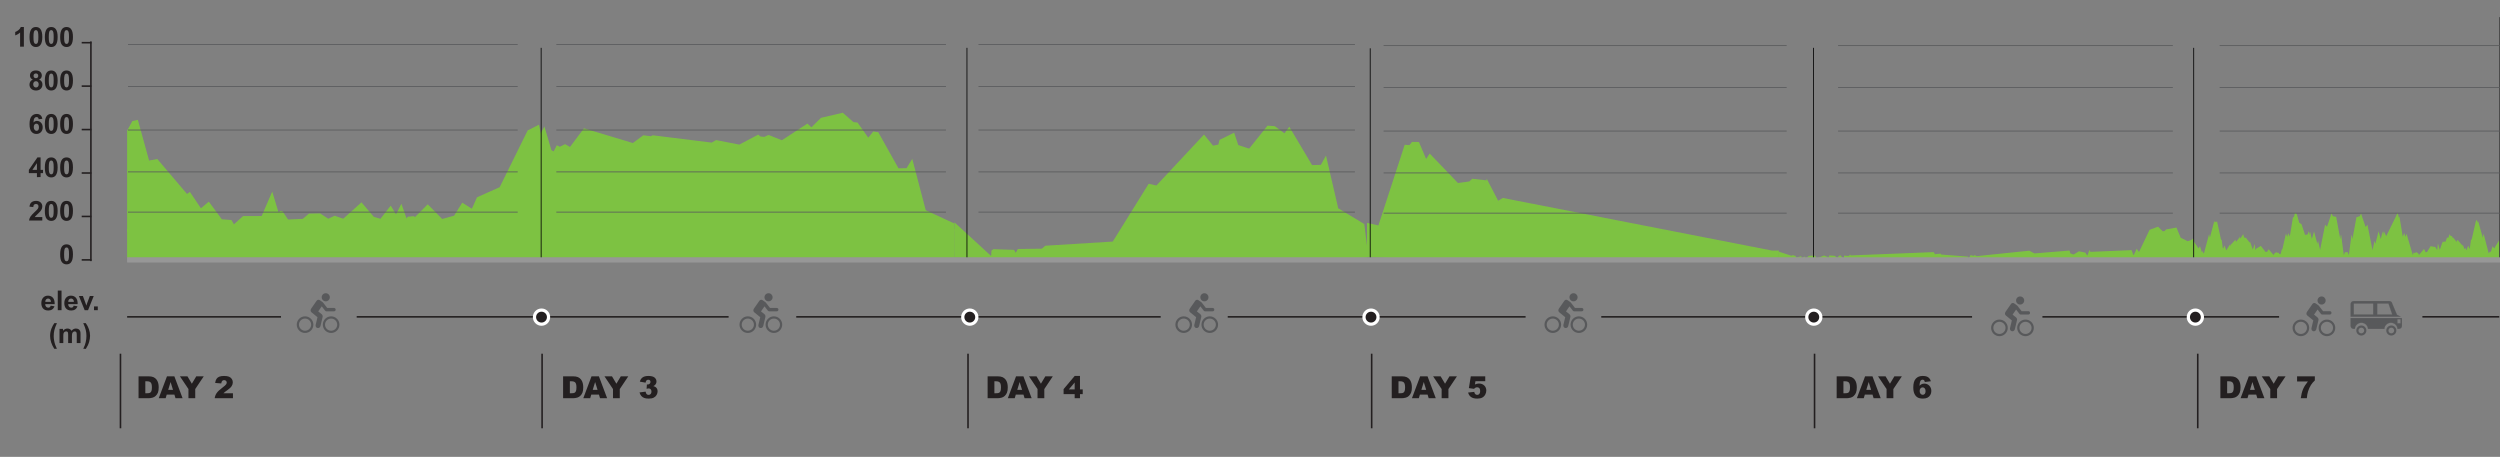 <?xml version="1.0" encoding="utf-8"?>
<!-- Generator: Adobe Illustrator 16.0.0, SVG Export Plug-In . SVG Version: 6.00 Build 0)  -->
<!DOCTYPE svg PUBLIC "-//W3C//DTD SVG 1.1//EN" "http://www.w3.org/Graphics/SVG/1.1/DTD/svg11.dtd">
<svg version="1.1" id="Layer_1" xmlns="http://www.w3.org/2000/svg" xmlns:xlink="http://www.w3.org/1999/xlink" x="0px" y="0px"
	 width="1552.734px" height="283.751px" viewBox="392.668 50.718 1552.734 283.751"
	 enable-background="new 392.668 50.718 1552.734 283.751" xml:space="preserve">
<rect x="392.668" y="50.718" width="1552.734" height="283.751" fill="#808080" stroke="none"/>
<path fill="#7DC242" d="M809.503,208.348"/>
<path fill="#7DC242" d="M809.769,208.348"/>
<path fill="#7DC242" d="M1046.667,208.348"/>
<rect x="471.625" y="192.98" fill="#7DC242" width="514.012" height="17.92"/>
<polyline fill="#7DC242" points="1943.565,202.096 1941.783,205.025 1940.833,203.621 1939.62,207.529 1939.271,206.688 
	1938.402,208.154 1935.218,195.855 1934.698,198.32 1931.842,188.131 1931.598,189.092 1931.271,187.84 1930.574,187.453 
	1927.71,199.893 1927.549,199.865 1927.447,199.055 1926.644,205.002 1926.398,205.129 1925.656,203.25 1924.521,206.281 
	1923.851,204.469 1923.444,205.617 1922.316,202.783 1922.1,203.523 1921.783,202.438 1921.693,202.791 1919.223,199.932 
	1918.705,199.908 1918.508,200.979 1916.1,198.037 1916.059,197.287 1915.8,198.773 1915.57,197.514 1914.447,196.979 
	1913.994,196.113 1913.453,198.223 1912.447,198.395 1911.582,200.822 1910.345,200.746 1909.973,201.383 1909.796,200.693 
	1907.996,205.951 1906.949,202.215 1906.791,202.248 1906.416,206.137 1905.217,204.129 1902.284,203.633 1900.111,207.186 
	1899.257,207.496 1898.203,205.314 1895.05,209.135 1894.777,208.313 1893.559,207.336 1892.117,207.92 1891.882,207.301 
	1891.249,209.158 1887.363,195.902 1886.646,197.887 1885.936,195.416 1885.01,197.715 1882.937,185.208 1882.63,186.106 
	1881.855,182.904 1874.756,197.381 1873.177,194.268 1872.846,196.828 1872.61,194.938 1872.417,194.867 1871.344,199.199 
	1869.986,194.402 1867.99,202.188 1867.502,200.258 1866.207,206.072 1863.081,190.34 1861.904,191.664 1859.081,183.339 
	1858.349,184.981 1856.24,185.654 1853.769,199.084 1853.65,199 1853.417,196.82 1853.146,196.768 1851.521,209.213 
	1850.805,207.352 1849.1,207.373 1848.384,209.193 1846.765,196.754 1846.492,196.805 1846.217,199.332 1843.65,185.425 
	1841.556,184.978 1840.773,183.218 1837.95,191.604 1836.768,190.275 1833.669,205.928 1832.403,200.283 1831.931,202.115 
	1829.904,194.479 1828.547,199.16 1827.483,194.848 1827.289,194.941 1827.066,196.861 1826.711,194.242 1825.89,196.311 
	1824.348,196.633 1822.113,189.953 1820.75,189.117 1819.158,183.663 1818.053,182.902 1817.294,186.041 1816.886,185.164 
	1814.85,197.643 1813.953,195.488 1813.231,197.879 1812.491,195.686 1810.221,205.568 1809.873,205.697 1809.116,208.592 
	1808.157,208.398 1808.009,207.373 1807.773,207.936 1806.4,207.34 1805.117,208.359 1804.822,209.168 1801.684,205.5 
	1800.85,207.01 1799.826,207.252 1796.867,203.436 1793.872,205.273 1793.488,206.16 1793.113,202.248 1791.846,205.738 
	1790.104,200.689 1789.927,201.402 1787.611,198.418 1786.456,198.213 1785.896,196.117 1784.137,198.91 1783.86,197.51 
	1783.805,197.988 1781.396,200.977 1781.122,199.563 1778.158,202.768 1778.094,202.49 1777.805,203.611 1777.588,202.623 
	1775.416,206.225 1774.284,203.217 1773.496,205.123 1773.262,204.977 1772.461,199.059 1772.355,199.865 1772.189,199.885 
	1769.696,188.326 1768.451,188.605 1768.212,188.973 1768.014,187.725 1765.217,198.346 1764.718,196.148 1761.51,208.209 
	1760.963,207.594 1760.755,206.441 1760.279,207.496 1759.063,203.604 1758.144,205.018 1754.908,200.223 1754.939,210.572 
	1754.872,210.59 1754.872,210.986 1765.746,211.736 1766.215,211.262 1775.785,211.262 1776.343,211.748 1776.985,211.258 
	1797.112,211.258 1797.683,211.771 1798.208,211.262 1807.85,211.262 1808.326,211.771 1808.945,211.258 1818.519,211.262 
	1819.021,211.777 1819.656,211.258 1829.158,211.258 1829.768,211.768 1830.293,211.258 1839.869,211.258 1840.424,211.756 
	1841.037,211.258 1851.131,211.74 1851.634,211.258 1861.207,211.258 1861.788,211.711 1862.326,211.258 1871.896,211.262 
	1872.407,211.768 1873.021,211.258 1882.529,211.258 1883.141,211.768 1883.674,211.262 1893.25,211.262 1893.81,211.752 
	1894.381,211.258 1903.955,211.262 1904.488,211.768 1905.099,211.258 1914.606,211.262 1915.148,211.711 1925.236,211.258 
	1925.863,211.736 1926.358,211.258 1936.005,211.258 1936.452,211.711 1944.937,211.232 1944.937,199.848 1943.565,202.096 "/>
<polyline fill="#7DC242" points="1753.505,199.845 1751.421,200.552 1747.075,198.358 1744.451,192.046 1738.038,193.205 
	1737.073,194.239 1735.921,194.384 1733.024,191.506 1727.762,193.447 1721.188,207.217 1719.737,205.247 1717.955,209.07 
	1717.639,209.033 1716.583,206.074 1691.068,207.145 1690.388,206 1689.108,209.507 1687.814,207.602 1683.904,206.79 
	1680.526,208.808 1678.582,208.09 1678.021,206.331 1656.211,208.121 1653.073,206.416 1620.287,209.819 1619.273,209.145 
	1618.276,209.673 1616.709,209.147 1615.203,211.225 1615.06,210.086 1598.339,208.816 1598.037,208.264 1594.859,208.495 
	1594.71,208.88 1593.641,207.302 1542.092,209.366 1541.805,208.816 1540.838,209.691 1537.977,209.48 1537.965,210.85 
	1537.614,211.295 1535.55,209.162 1533.937,210.395 1533.858,211.324 1533.673,210.73 1532.205,209.615 1528.825,209.389 
	1528.037,211.063 1527.925,210.07 1527.754,210.295 1525.643,209.401 1520.693,211.301 1520.553,210.308 1519.731,209.499 
	1516.147,209.592 1514.186,211.245 1513.406,209.998 1511.965,211.119 1511.879,210.552 1511.671,211.4 1511.431,209.793 
	1508.453,210.685 1507.792,209.656 1506.018,209.197 1505.377,209.58 1497.789,207.121 1497.507,207.184 1497.489,209.686 
	1497.366,209.699 1497.38,209.993 1497.449,209.998 1497.531,211.517 1750.469,211.537 1751.043,211.872 1754.968,211.408 
	1754.968,198.752 1753.505,199.845 "/>
<polyline fill="#7DC242" points="1493.314,206.363 1326.072,173.676 1323.15,175.387 1316.004,161.64 1315.924,162.751 
	1307.131,161.733 1305.207,163.419 1298.204,164.392 1280.63,146.085 1278.42,149.444 1273.961,138.912 1269.687,138.848 
	1268.026,140.864 1265.125,140.623 1248.788,190.732 1241.724,189.164 1241.666,210.578 1254.586,210.93 1255.524,212.117 
	1256.117,210.941 1268.641,210.941 1269.281,212.186 1270.102,210.934 1282.439,210.938 1283.199,212.209 1283.942,210.941 
	1296.378,210.938 1297.059,212.152 1297.866,210.938 1310.191,210.941 1310.905,212.092 1311.803,210.924 1324.043,210.938 
	1324.837,212.076 1325.657,210.93 1337.892,210.938 1338.737,212.117 1339.414,210.938 1351.84,210.941 1352.565,212.158 
	1353.403,210.934 1365.642,210.938 1366.447,212.133 1367.269,210.934 1379.509,210.938 1380.311,212.111 1381.128,210.93 
	1393.365,210.938 1394.168,212.117 1394.992,210.934 1407.225,210.938 1408.051,212.162 1408.785,210.938 1421.203,210.941 
	1421.839,212.145 1422.61,210.93 1435.038,210.938 1435.714,212.121 1436.506,210.93 1448.936,210.938 1449.664,212.158 
	1450.449,210.938 1462.78,210.941 1463.512,212.162 1464.266,210.93 1476.691,210.93 1477.447,212.041 1478.219,210.93 
	1490.46,210.938 1491.293,212.109 1492.119,210.938 1497.53,210.877 1497.53,206.363 1493.314,206.363 "/>
<polyline fill="#7DC242" points="1241.714,203.547 1240.012,189.867 1223.836,180.102 1216.232,147.326 1213.058,153.119 
	1207.592,153.254 1193.439,129.431 1190.452,133.542 1184.392,129.069 1179.916,128.763 1168.491,143.05 1161.73,140.8 
	1159.199,133.14 1150.129,137.599 1149.361,140.521 1146.083,141.19 1140.474,134.275 1110.9,165.944 1106.121,164.845 
	1083.796,200.748 1041.896,203.336 1039.787,205.176 1024.846,205.367 1023.536,207.76 1022.488,205.904 1009.631,205.473 
	1008.462,206.393 1008.264,209.719 985.705,189.006 985.705,188.807 985.475,188.861 985.431,206.742 985.506,206.787 
	985.59,210.838 999.313,210.912 1000.227,212.363 1001.045,210.9 1014.141,210.918 1014.883,212.496 1015.655,210.918 
	1028.754,210.904 1029.518,212.35 1030.451,210.904 1043.354,210.904 1044.222,212.289 1045.045,210.9 1058.047,210.912 
	1058.907,212.449 1059.623,210.918 1072.72,210.912 1073.539,212.471 1074.154,210.922 1087.442,210.922 1088.112,212.539 
	1088.879,210.912 1102.067,210.922 1102.735,212.516 1103.438,210.918 1116.724,210.918 1117.399,212.496 1118.176,210.918 
	1131.27,210.912 1132.068,212.418 1132.884,210.904 1145.884,210.912 1146.777,212.41 1147.423,210.912 1160.709,210.924 
	1161.326,212.438 1162.166,210.9 1175.264,210.922 1175.967,212.391 1176.793,210.9 1189.887,210.922 1190.592,212.402 
	1191.418,210.9 1204.523,210.918 1205.279,212.531 1206.009,210.922 1219.198,210.904 1219.896,212.285 1220.816,210.904 
	1233.72,210.904 1234.619,212.369 1235.4,210.912 1241.714,210.838 1241.714,203.547 "/>
<polyline fill="#7DC242" points="985.442,189.555 967.658,181.31 959.264,149.4 955.719,155.18 950.7,155.246 938.151,132.814 
	935.023,132.414 931.95,136.232 925.258,126.83 922.727,126.564 916.103,120.726 902.563,123.914 896.645,129.803 894.142,127.478 
	878.294,137.832 870.024,134.539 867.294,135.758 864.943,135.476 863.612,134.336 851.839,140.537 837.423,137.718 
	834.687,139.289 798.108,134.751 796.896,135.334 792.24,134.735 785.719,139.548 755.374,130.412 746.672,142.001 743.648,140.244 
	740.353,141.887 738.504,140.915 736.567,144.739 735.147,144.001 730.817,129.309 728.646,133.189 728.646,131.608 
	728.367,186.246 727.385,186.861 728.514,187.482 728.514,194 743.076,194.051 744.078,195.211 744.726,194.072 758.718,194.068 
	759.398,195.268 760.169,194.061 774.162,194.068 774.885,195.223 775.692,194.051 789.686,194.072 790.383,195.295 
	791.117,194.055 805.208,194.072 805.802,195.268 806.655,194.051 820.56,194.068 821.258,195.24 822.09,194.051 835.998,194.061 
	836.769,195.355 837.469,194.072 851.465,194.061 852.166,195.254 852.947,194.055 866.938,194.068 867.652,195.242 
	868.537,194.051 882.34,194.061 883.218,195.295 883.847,194.068 897.933,194.072 898.61,195.381 899.283,194.068 913.374,194.072 
	914.053,195.385 914.721,194.068 928.81,194.068 929.473,195.313 930.207,194.061 944.297,194.068 944.915,195.268 945.882,194.055 
	959.599,194.055 960.487,195.17 961.201,194.051 975.197,194.068 975.943,195.363 976.676,194.072 985.542,194 985.442,189.555 "/>
<polygon fill="#7DC242" points="729.17,136.64 729.17,194.84 720.894,194.9 720.002,196.11 719.312,194.89 698.096,194.9 
	697.425,196.13 696.45,194.89 675.518,194.9 674.89,196 673.842,194.89 653.003,194.9 652.186,196.09 651.285,194.89 630.352,194.9 
	629.502,196.2 628.791,194.9 607.669,194.9 606.956,196.28 606.202,194.9 585.081,194.89 584.284,196.05 583.467,194.89 
	562.429,194.89 561.623,196.23 560.941,194.9 539.82,194.9 539.045,196.26 538.374,194.91 517.147,194.9 516.509,196.13 
	515.565,194.89 494.633,194.89 493.847,196.01 492.82,194.88 471.625,194.84 471.625,131.89 474.852,125.95 478.267,125.13 
	485.276,150.43 490.358,149.47 508.818,171.18 510.642,169.94 517.462,180.09 522.365,175.95 530.432,186.92 536.404,187.37 
	537.965,190.06 543.634,184.91 555.179,184.89 561.759,169.7 565.604,182.51 567.018,181.62 568.233,182.02 571.565,187.05 
	580.722,186.66 584.525,183.4 591.461,183.25 596.553,186.57 600.492,184.71 605.856,186.56 617.183,176.4 624.841,185.4 
	628.948,186.6 635.349,178.44 638.618,183.89 641.97,177.26 645.187,186.41 645.931,185.31 649.691,184.98 650.425,185.55 
	658.325,177.63 667.304,186.73 674.711,184.68 679.771,176.59 685.743,180.38 688.938,173.26 703.01,166.98 720.411,131.72 
	727.441,128.15 "/>
<line fill="none" stroke="#000000" stroke-width="0.5" x1="728.767" y1="211.859" x2="728.767" y2="80.423"/>
<line fill="none" stroke="#000000" stroke-width="0.5" x1="1519.063" y1="211.859" x2="1519.063" y2="80.423"/>
<line fill="none" stroke="#000000" stroke-width="0.5" x1="993.238" y1="211.859" x2="993.238" y2="80.423"/>
<line fill="none" stroke="#000000" stroke-width="0.5" x1="1755.167" y1="211.859" x2="1755.167" y2="80.423"/>
<line fill="none" stroke="#000000" stroke-width="0.5" x1="1243.693" y1="211.859" x2="1243.693" y2="80.721"/>
<g id="XMLID_14_">
	<g>
		<g>
			<g>
				<path fill="#58595B" d="M1140.723,232.833c1.394,0,2.525,1.129,2.525,2.525c0,1.393-1.132,2.524-2.525,2.524
					c-1.398,0-2.528-1.132-2.528-2.524C1138.194,233.962,1139.324,232.833,1140.723,232.833z"/>
			</g>
			<g>
				<path fill="#58595B" d="M1145.868,241.99c0.548,0,0.995,0.445,0.995,0.997v0.089c0,0.55-0.447,0.999-0.995,0.999h-4.714
					c-0.047,0-0.096-0.005-0.143-0.013c-0.029-0.005-0.051-0.012-0.08-0.013h-0.004c-0.023-0.005-0.049-0.012-0.07-0.021
					c-0.205-0.051-0.399-0.173-0.544-0.358l-2.094-2.683l-2.177,3.132l2.106,1.712c0.061,0.048,0.115,0.104,0.168,0.161l0.01,0.01
					c0.309,0.296,0.489,0.729,0.489,1.189c0,0.139-0.018,0.275-0.047,0.416l-1.32,5.578c-0.213,0.893-1.056,1.457-1.883,1.266
					c-0.706-0.165-1.167-0.822-1.167-1.563c0-0.135,0.012-0.274,0.047-0.412l1.124-4.764l-3.672-2.986
					c-0.647-0.525-0.794-1.434-0.357-2.09c0.039-0.111,0.092-0.217,0.16-0.316l3.359-4.825c0.439-0.633,1.308-0.793,1.943-0.354
					l1.479,1.034c0.049,0.034,0.102,0.076,0.148,0.116c0.136,0.064,0.257,0.165,0.358,0.29l2.654,3.408h4.224V241.99z"/>
			</g>
		</g>
		<g>
			<g>
				<path fill="#58595B" d="M1144.048,257.522c-2.851,0-5.167-2.318-5.167-5.164c0-2.848,2.316-5.164,5.167-5.164
					c2.849,0,5.168,2.315,5.168,5.164C1149.218,255.204,1146.898,257.522,1144.048,257.522z M1144.048,248.58
					c-2.086,0-3.783,1.694-3.783,3.778c0,2.081,1.697,3.776,3.783,3.776c2.085,0,3.781-1.695,3.781-3.776
					C1147.829,250.274,1146.133,248.58,1144.048,248.58z"/>
			</g>
			<g>
				<path fill="#58595B" d="M1127.861,257.522c-2.854,0-5.17-2.318-5.17-5.164c0-2.848,2.316-5.164,5.17-5.164
					c2.847,0,5.165,2.315,5.165,5.164C1133.026,255.204,1130.708,257.522,1127.861,257.522z M1127.861,248.58
					c-2.087,0-3.785,1.694-3.785,3.778c0,2.081,1.698,3.776,3.785,3.776c2.084,0,3.781-1.695,3.781-3.776
					C1131.643,250.274,1129.945,248.58,1127.861,248.58z"/>
			</g>
		</g>
	</g>
</g>
<g id="XMLID_3_">
	<g>
		<g>
			<g>
				<path fill="#58595B" d="M870,232.833c1.394,0,2.527,1.129,2.527,2.525c0,1.393-1.133,2.524-2.527,2.524
					c-1.397,0-2.529-1.132-2.529-2.524C867.472,233.962,868.604,232.833,870,232.833z"/>
			</g>
			<g>
				<path fill="#58595B" d="M875.147,241.99c0.547,0,0.994,0.445,0.994,0.997v0.089c0,0.55-0.447,0.999-0.994,0.999h-4.715
					c-0.048,0-0.095-0.005-0.142-0.013c-0.029-0.005-0.052-0.012-0.082-0.013h-0.003c-0.023-0.005-0.049-0.012-0.069-0.021
					c-0.208-0.051-0.399-0.173-0.544-0.358l-2.095-2.683l-2.176,3.132l2.104,1.712c0.063,0.048,0.117,0.104,0.168,0.161l0.012,0.01
					c0.308,0.296,0.487,0.729,0.487,1.189c0,0.139-0.016,0.275-0.047,0.416l-1.317,5.578c-0.214,0.893-1.057,1.457-1.885,1.266
					c-0.704-0.165-1.165-0.822-1.165-1.563c0-0.135,0.012-0.274,0.047-0.412l1.123-4.764l-3.671-2.986
					c-0.648-0.525-0.795-1.434-0.359-2.09c0.041-0.111,0.094-0.217,0.162-0.316l3.358-4.825c0.439-0.633,1.309-0.793,1.941-0.354
					l1.48,1.034c0.052,0.034,0.102,0.076,0.149,0.116c0.135,0.064,0.257,0.165,0.358,0.29l2.654,3.408h4.225V241.99z"/>
			</g>
		</g>
		<g>
			<g>
				<path fill="#58595B" d="M873.327,257.522c-2.852,0-5.169-2.318-5.169-5.164c0-2.848,2.317-5.164,5.169-5.164
					c2.849,0,5.166,2.315,5.166,5.164C878.494,255.204,876.176,257.522,873.327,257.522z M873.327,248.58
					c-2.087,0-3.786,1.694-3.786,3.778c0,2.081,1.698,3.776,3.786,3.776c2.084,0,3.779-1.695,3.779-3.776
					C877.106,250.274,875.411,248.58,873.327,248.58z"/>
			</g>
			<g>
				<path fill="#58595B" d="M857.138,257.522c-2.852,0-5.168-2.318-5.168-5.164c0-2.848,2.317-5.164,5.168-5.164
					c2.848,0,5.167,2.315,5.167,5.164C862.305,255.204,859.987,257.522,857.138,257.522z M857.138,248.58
					c-2.085,0-3.784,1.694-3.784,3.778c0,2.081,1.698,3.776,3.784,3.776c2.085,0,3.782-1.695,3.782-3.776
					C860.921,250.274,859.224,248.58,857.138,248.58z"/>
			</g>
		</g>
	</g>
</g>
<g id="XMLID_1_">
	<g>
		<g>
			<g>
				<path fill="#58595B" d="M595,232.833c1.394,0,2.527,1.129,2.527,2.525c0,1.393-1.133,2.524-2.527,2.524
					c-1.397,0-2.529-1.132-2.529-2.524C592.472,233.962,593.604,232.833,595,232.833z"/>
			</g>
			<g>
				<path fill="#58595B" d="M600.147,241.99c0.547,0,0.994,0.445,0.994,0.997v0.089c0,0.55-0.447,0.999-0.994,0.999h-4.715
					c-0.048,0-0.095-0.005-0.142-0.013c-0.029-0.005-0.052-0.012-0.082-0.013h-0.003c-0.023-0.005-0.049-0.012-0.069-0.021
					c-0.208-0.051-0.399-0.173-0.544-0.358l-2.095-2.683l-2.176,3.132l2.104,1.712c0.063,0.048,0.117,0.104,0.168,0.161l0.012,0.01
					c0.308,0.296,0.487,0.729,0.487,1.189c0,0.139-0.016,0.275-0.047,0.416l-1.317,5.578c-0.214,0.893-1.057,1.457-1.885,1.266
					c-0.704-0.165-1.165-0.822-1.165-1.563c0-0.135,0.012-0.274,0.047-0.412l1.123-4.764l-3.671-2.986
					c-0.648-0.525-0.795-1.434-0.359-2.09c0.041-0.111,0.094-0.217,0.162-0.316l3.358-4.825c0.439-0.633,1.309-0.793,1.941-0.354
					l1.48,1.034c0.052,0.034,0.102,0.076,0.149,0.116c0.135,0.064,0.257,0.165,0.358,0.29l2.654,3.408h4.225V241.99z"/>
			</g>
		</g>
		<g>
			<g>
				<path fill="#58595B" d="M598.327,257.522c-2.852,0-5.169-2.318-5.169-5.164c0-2.848,2.317-5.164,5.169-5.164
					c2.849,0,5.166,2.315,5.166,5.164C603.494,255.204,601.176,257.522,598.327,257.522z M598.327,248.58
					c-2.087,0-3.786,1.694-3.786,3.778c0,2.081,1.698,3.776,3.786,3.776c2.084,0,3.779-1.695,3.779-3.776
					C602.106,250.274,600.411,248.58,598.327,248.58z"/>
			</g>
			<g>
				<path fill="#58595B" d="M582.138,257.522c-2.852,0-5.168-2.318-5.168-5.164c0-2.848,2.317-5.164,5.168-5.164
					c2.848,0,5.167,2.315,5.167,5.164C587.305,255.204,584.987,257.522,582.138,257.522z M582.138,248.58
					c-2.085,0-3.784,1.694-3.784,3.778c0,2.081,1.698,3.776,3.784,3.776c2.085,0,3.782-1.695,3.782-3.776
					C585.921,250.274,584.224,248.58,582.138,248.58z"/>
			</g>
		</g>
	</g>
</g>
<g id="XMLID_10_">
	<g>
		<g>
			<g>
				<path fill="#58595B" d="M1647.368,234.833c1.393,0,2.524,1.129,2.524,2.525c0,1.393-1.132,2.524-2.524,2.524
					c-1.399,0-2.532-1.132-2.532-2.524C1644.836,235.962,1645.969,234.833,1647.368,234.833z"/>
			</g>
			<g>
				<path fill="#58595B" d="M1652.515,243.99c0.546,0,0.993,0.445,0.993,0.997v0.089c0,0.55-0.447,0.999-0.993,0.999h-4.718
					c-0.047,0-0.096-0.005-0.141-0.013c-0.029-0.005-0.053-0.012-0.082-0.013h-0.002c-0.023-0.005-0.049-0.012-0.07-0.021
					c-0.206-0.051-0.399-0.173-0.544-0.358l-2.095-2.683l-2.176,3.132l2.104,1.712c0.063,0.048,0.115,0.104,0.168,0.161l0.013,0.01
					c0.307,0.296,0.486,0.729,0.486,1.189c0,0.139-0.016,0.275-0.047,0.416l-1.317,5.578c-0.213,0.893-1.059,1.457-1.885,1.266
					c-0.704-0.165-1.168-0.822-1.168-1.563c0-0.135,0.014-0.274,0.051-0.412l1.123-4.764l-3.672-2.986
					c-0.649-0.525-0.794-1.434-0.358-2.09c0.039-0.111,0.092-0.217,0.161-0.316l3.358-4.825c0.44-0.633,1.31-0.793,1.941-0.354
					l1.482,1.034c0.051,0.034,0.102,0.076,0.148,0.116c0.135,0.064,0.258,0.165,0.357,0.29l2.653,3.408h4.228V243.99z"/>
			</g>
		</g>
		<g>
			<g>
				<path fill="#58595B" d="M1650.694,259.522c-2.853,0-5.17-2.318-5.17-5.164c0-2.848,2.317-5.164,5.17-5.164
					c2.847,0,5.165,2.315,5.165,5.164C1655.859,257.204,1653.541,259.522,1650.694,259.522z M1650.694,250.58
					c-2.091,0-3.785,1.694-3.785,3.778c0,2.081,1.694,3.776,3.785,3.776c2.082,0,3.779-1.695,3.779-3.776
					C1654.474,252.274,1652.776,250.58,1650.694,250.58z"/>
			</g>
			<g>
				<path fill="#58595B" d="M1634.505,259.522c-2.853,0-5.171-2.318-5.171-5.164c0-2.848,2.318-5.164,5.171-5.164
					c2.849,0,5.166,2.315,5.166,5.164C1639.671,257.204,1637.354,259.522,1634.505,259.522z M1634.505,250.58
					c-2.086,0-3.785,1.694-3.785,3.778c0,2.081,1.699,3.776,3.785,3.776c2.085,0,3.78-1.695,3.78-3.776
					C1638.285,252.274,1636.59,250.58,1634.505,250.58z"/>
			</g>
		</g>
	</g>
</g>
<g id="XMLID_9_">
	<g>
		<g>
			<g>
				<path fill="#58595B" d="M1834.596,234.833c1.393,0,2.526,1.129,2.526,2.525c0,1.393-1.134,2.524-2.526,2.524
					c-1.397,0-2.531-1.132-2.531-2.524C1832.064,235.962,1833.198,234.833,1834.596,234.833z"/>
			</g>
			<g>
				<path fill="#58595B" d="M1839.742,243.99c0.546,0,0.995,0.445,0.995,0.997v0.089c0,0.55-0.449,0.999-0.995,0.999h-4.714
					c-0.049,0-0.098-0.005-0.145-0.013c-0.027-0.005-0.051-0.012-0.08-0.013h-0.002c-0.025-0.005-0.049-0.012-0.07-0.021
					c-0.206-0.051-0.399-0.173-0.544-0.358l-2.096-2.683l-2.174,3.132l2.104,1.712c0.061,0.048,0.115,0.104,0.168,0.161l0.01,0.01
					c0.309,0.296,0.488,0.729,0.488,1.189c0,0.139-0.018,0.275-0.047,0.416l-1.317,5.578c-0.213,0.893-1.058,1.457-1.887,1.266
					c-0.702-0.165-1.165-0.822-1.165-1.563c0-0.135,0.014-0.274,0.049-0.412l1.124-4.764l-3.674-2.986
					c-0.647-0.525-0.792-1.434-0.356-2.09c0.039-0.111,0.093-0.217,0.161-0.316l3.356-4.825c0.44-0.633,1.311-0.793,1.943-0.354
					l1.48,1.034c0.049,0.034,0.104,0.076,0.148,0.116c0.135,0.064,0.258,0.165,0.36,0.29l2.653,3.408h4.225V243.99z"/>
			</g>
		</g>
		<g>
			<g>
				<path fill="#58595B" d="M1837.922,259.522c-2.853,0-5.17-2.318-5.17-5.164c0-2.848,2.317-5.164,5.17-5.164
					c2.847,0,5.166,2.315,5.166,5.164C1843.088,257.204,1840.769,259.522,1837.922,259.522z M1837.922,250.58
					c-2.088,0-3.783,1.694-3.783,3.778c0,2.081,1.695,3.776,3.783,3.776c2.082,0,3.777-1.695,3.777-3.776
					C1841.701,252.274,1840.004,250.58,1837.922,250.58z"/>
			</g>
			<g>
				<path fill="#58595B" d="M1821.732,259.522c-2.85,0-5.169-2.318-5.169-5.164c0-2.848,2.319-5.164,5.169-5.164
					s5.166,2.315,5.166,5.164C1826.898,257.204,1824.582,259.522,1821.732,259.522z M1821.732,250.58
					c-2.086,0-3.783,1.694-3.783,3.778c0,2.081,1.697,3.776,3.783,3.776c2.087,0,3.782-1.695,3.782-3.776
					C1825.515,252.274,1823.819,250.58,1821.732,250.58z"/>
			</g>
		</g>
	</g>
</g>
<path fill="none" stroke="#FFFFFF" stroke-width="0.75" stroke-miterlimit="10" d="M683.108,212.091"/>
<g id="XMLID_12_">
	<g>
		<g>
			<g>
				<path fill="#58595B" d="M1369.975,232.833c1.394,0,2.525,1.129,2.525,2.525c0,1.393-1.132,2.524-2.525,2.524
					c-1.398,0-2.53-1.132-2.53-2.524C1367.444,233.962,1368.576,232.833,1369.975,232.833z"/>
			</g>
			<g>
				<path fill="#58595B" d="M1375.12,241.99c0.546,0,0.995,0.445,0.995,0.997v0.089c0,0.55-0.449,0.999-0.995,0.999h-4.716
					c-0.047,0-0.098-0.005-0.143-0.013c-0.027-0.005-0.051-0.012-0.082-0.013l0,0c-0.025-0.005-0.049-0.012-0.07-0.021
					c-0.207-0.051-0.399-0.173-0.546-0.358l-2.092-2.683l-2.177,3.132l2.104,1.712c0.061,0.048,0.115,0.104,0.168,0.161l0.01,0.01
					c0.308,0.296,0.489,0.729,0.489,1.189c0,0.139-0.018,0.275-0.049,0.416l-1.316,5.578c-0.213,0.893-1.058,1.457-1.887,1.266
					c-0.704-0.165-1.165-0.822-1.165-1.563c0-0.135,0.014-0.274,0.049-0.412l1.122-4.764l-3.672-2.986
					c-0.647-0.525-0.792-1.434-0.357-2.09c0.041-0.111,0.094-0.217,0.16-0.316l3.359-4.825c0.439-0.633,1.31-0.793,1.943-0.354
					l1.479,1.034c0.049,0.034,0.102,0.076,0.147,0.116c0.137,0.064,0.26,0.165,0.361,0.29l2.653,3.408h4.225V241.99z"/>
			</g>
		</g>
		<g>
			<g>
				<path fill="#58595B" d="M1373.3,257.522c-2.851,0-5.169-2.318-5.169-5.164c0-2.848,2.318-5.164,5.169-5.164
					c2.847,0,5.166,2.315,5.166,5.164C1378.466,255.204,1376.146,257.522,1373.3,257.522z M1373.3,248.58
					c-2.09,0-3.785,1.694-3.785,3.778c0,2.081,1.695,3.776,3.785,3.776c2.083,0,3.779-1.695,3.779-3.776
					C1377.079,250.274,1375.383,248.58,1373.3,248.58z"/>
			</g>
			<g>
				<path fill="#58595B" d="M1357.111,257.522c-2.852,0-5.17-2.318-5.17-5.164c0-2.848,2.318-5.164,5.17-5.164
					c2.849,0,5.167,2.315,5.167,5.164C1362.278,255.204,1359.96,257.522,1357.111,257.522z M1357.111,248.58
					c-2.084,0-3.783,1.694-3.783,3.778c0,2.081,1.699,3.776,3.783,3.776c2.086,0,3.781-1.695,3.781-3.776
					C1360.893,250.274,1359.197,248.58,1357.111,248.58z"/>
			</g>
		</g>
	</g>
</g>
<path fill="none" stroke="#FFFFFF" stroke-width="0.75" stroke-miterlimit="10" d="M683.083,207.178"/>
<path fill="#7DC242" d="M1118.391,192.578c0.114-0.492,0.385,0.165,0.302,0.518C1118.578,193.588,1118.31,192.931,1118.391,192.578z
	"/>
<path fill="none" stroke="#FFFFFF" stroke-width="0.75" stroke-miterlimit="10" d="M678.497,208.146"/>
<line fill="none" stroke="#000000" stroke-width="0.5" x1="1945.402" y1="212.735" x2="1945.402" y2="61.359"/>
<path fill="none" stroke="#FFFFFF" stroke-width="0.75" stroke-miterlimit="10" d="M681.081,210.928"/>
<path fill="none" stroke="#FFFFFF" stroke-width="0.75" stroke-miterlimit="10" d="M679.977,213.111"/>
<line fill="none" stroke="#231F20" stroke-miterlimit="10" x1="471.625" y1="247.516" x2="567.201" y2="247.516"/>
<line fill="none" stroke="#231F20" stroke-miterlimit="10" x1="887.201" y1="247.516" x2="1113.572" y2="247.516"/>
<line fill="none" stroke="#58595B" stroke-width="0.5" stroke-miterlimit="10" x1="472.167" y1="78.418" x2="714.201" y2="78.418"/>
<line fill="none" stroke="#58595B" stroke-width="0.5" stroke-miterlimit="10" x1="472.167" y1="104.428" x2="714.201" y2="104.428"/>
<line fill="none" stroke="#58595B" stroke-width="0.5" stroke-miterlimit="10" x1="472.167" y1="131.478" x2="714.201" y2="131.478"/>
<line fill="none" stroke="#58595B" stroke-width="0.5" stroke-miterlimit="10" x1="472.167" y1="157.488" x2="714.201" y2="157.488"/>
<line fill="none" stroke="#58595B" stroke-width="0.5" stroke-miterlimit="10" x1="472.167" y1="182.458" x2="714.201" y2="182.458"/>
<line fill="none" stroke="#58595B" stroke-width="0.5" stroke-miterlimit="10" x1="738.201" y1="78.418" x2="980.201" y2="78.418"/>
<line fill="none" stroke="#58595B" stroke-width="0.5" stroke-miterlimit="10" x1="738.201" y1="104.428" x2="980.201" y2="104.428"/>
<line fill="none" stroke="#58595B" stroke-width="0.5" stroke-miterlimit="10" x1="738.201" y1="131.478" x2="980.201" y2="131.478"/>
<line fill="none" stroke="#58595B" stroke-width="0.5" stroke-miterlimit="10" x1="738.201" y1="157.488" x2="980.201" y2="157.488"/>
<line fill="none" stroke="#58595B" stroke-width="0.5" stroke-miterlimit="10" x1="738.201" y1="182.458" x2="980.201" y2="182.458"/>
<line fill="none" stroke="#58595B" stroke-width="0.5" stroke-miterlimit="10" x1="1000.387" y1="78.418" x2="1234.201" y2="78.418"/>
<line fill="none" stroke="#58595B" stroke-width="0.5" stroke-miterlimit="10" x1="1000.387" y1="104.428" x2="1234.201" y2="104.428"/>
<line fill="none" stroke="#58595B" stroke-width="0.5" stroke-miterlimit="10" x1="1000.387" y1="131.478" x2="1234.201" y2="131.478"/>
<line fill="none" stroke="#58595B" stroke-width="0.5" stroke-miterlimit="10" x1="1000.387" y1="157.488" x2="1234.201" y2="157.488"/>
<line fill="none" stroke="#58595B" stroke-width="0.5" stroke-miterlimit="10" x1="1000.387" y1="182.458" x2="1234.201" y2="182.458"/>
<line fill="none" stroke="#231F20" stroke-miterlimit="10" x1="1808.201" y1="247.516" x2="1661.203" y2="247.516"/>
<circle fill="#231F20" stroke="#FFFFFF" stroke-width="2" stroke-miterlimit="10" cx="1756.201" cy="247.685" r="4.374"/>
<line fill="none" stroke="#231F20" stroke-miterlimit="10" x1="1617.505" y1="247.516" x2="1387.201" y2="247.516"/>
<circle fill="#231F20" stroke="#FFFFFF" stroke-width="2" stroke-miterlimit="10" cx="1519.201" cy="247.685" r="4.374"/>
<line fill="none" stroke="#231F20" stroke-miterlimit="10" x1="1340.201" y1="247.516" x2="1155.201" y2="247.516"/>
<circle fill="#231F20" stroke="#FFFFFF" stroke-width="2" stroke-miterlimit="10" cx="1244.201" cy="247.685" r="4.374"/>
<line fill="none" stroke="#58595B" stroke-width="0.5" stroke-miterlimit="10" x1="1771.279" y1="79.054" x2="1945.402" y2="79.054"/>
<line fill="none" stroke="#58595B" stroke-width="0.5" stroke-miterlimit="10" x1="1771.279" y1="105.064" x2="1945.402" y2="105.064"/>
<line fill="none" stroke="#58595B" stroke-width="0.5" stroke-miterlimit="10" x1="1771.279" y1="132.115" x2="1945.402" y2="132.115"/>
<line fill="none" stroke="#58595B" stroke-width="0.5" stroke-miterlimit="10" x1="1771.279" y1="158.125" x2="1945.402" y2="158.125"/>
<line fill="none" stroke="#58595B" stroke-width="0.5" stroke-miterlimit="10" x1="1771.279" y1="183.094" x2="1945.402" y2="183.094"/>
<line fill="none" stroke="#58595B" stroke-width="0.5" stroke-miterlimit="10" x1="1534.279" y1="79.054" x2="1742.201" y2="79.054"/>
<line fill="none" stroke="#58595B" stroke-width="0.5" stroke-miterlimit="10" x1="1534.279" y1="105.064" x2="1742.201" y2="105.064"/>
<line fill="none" stroke="#58595B" stroke-width="0.5" stroke-miterlimit="10" x1="1534.279" y1="132.115" x2="1742.201" y2="132.115"/>
<line fill="none" stroke="#58595B" stroke-width="0.5" stroke-miterlimit="10" x1="1534.279" y1="158.125" x2="1742.201" y2="158.125"/>
<line fill="none" stroke="#58595B" stroke-width="0.5" stroke-miterlimit="10" x1="1534.279" y1="183.094" x2="1742.201" y2="183.094"/>
<line fill="none" stroke="#58595B" stroke-width="0.5" stroke-miterlimit="10" x1="1502.354" y1="79.054" x2="1252.009" y2="79.054"/>
<line fill="none" stroke="#58595B" stroke-width="0.5" stroke-miterlimit="10" x1="1502.354" y1="105.064" x2="1252.009" y2="105.064"/>
<line fill="none" stroke="#58595B" stroke-width="0.5" stroke-miterlimit="10" x1="1502.354" y1="132.115" x2="1252.009" y2="132.115"/>
<line fill="none" stroke="#58595B" stroke-width="0.5" stroke-miterlimit="10" x1="1502.354" y1="158.125" x2="1252.009" y2="158.125"/>
<line fill="none" stroke="#58595B" stroke-width="0.5" stroke-miterlimit="10" x1="1502.354" y1="183.094" x2="1252.009" y2="183.094"/>
<line fill="none" stroke="#231F20" stroke-miterlimit="10" x1="467.492" y1="270.402" x2="467.492" y2="316.719"/>
<line fill="none" stroke="#231F20" stroke-miterlimit="10" x1="729.359" y1="270.402" x2="729.359" y2="316.719"/>
<line fill="none" stroke="#231F20" stroke-miterlimit="10" x1="1244.605" y1="270.402" x2="1244.605" y2="316.719"/>
<circle fill="#231F20" stroke="#FFFFFF" stroke-width="2" stroke-miterlimit="10" cx="995.001" cy="247.685" r="4.374"/>
<line fill="none" stroke="#231F20" stroke-miterlimit="10" x1="614.201" y1="247.516" x2="845.201" y2="247.516"/>
<circle fill="#231F20" stroke="#FFFFFF" stroke-width="2" stroke-miterlimit="10" cx="729.001" cy="247.685" r="4.374"/>
<line fill="none" stroke="#231F20" stroke-miterlimit="10" x1="993.893" y1="270.402" x2="993.893" y2="316.719"/>
<line fill="none" stroke="#231F20" stroke-miterlimit="10" x1="1519.671" y1="270.402" x2="1519.671" y2="316.719"/>
<line fill="none" stroke="#231F20" stroke-miterlimit="10" x1="1757.671" y1="270.402" x2="1757.671" y2="316.719"/>
<g>
	<path fill="#231F20" d="M478.721,284.451h6.244c1.23,0,2.225,0.167,2.982,0.501c0.758,0.334,1.384,0.813,1.879,1.438
		c0.495,0.625,0.854,1.352,1.076,2.181s0.334,1.707,0.334,2.635c0,1.453-0.166,2.581-0.496,3.382
		c-0.331,0.801-0.791,1.472-1.378,2.013c-0.588,0.542-1.219,0.901-1.893,1.081c-0.922,0.247-1.757,0.371-2.505,0.371h-6.244V284.451
		z M482.924,287.531v7.431h1.03c0.878,0,1.503-0.097,1.874-0.292c0.371-0.194,0.662-0.534,0.872-1.021
		c0.21-0.485,0.315-1.272,0.315-2.361c0-1.44-0.235-2.427-0.705-2.959c-0.47-0.532-1.25-0.798-2.338-0.798H482.924z"/>
	<path fill="#231F20" d="M500.989,295.807h-4.771l-0.663,2.245h-4.291l5.112-13.601h4.584l5.111,13.601h-4.401L500.989,295.807z
		 M500.118,292.866l-1.501-4.89l-1.485,4.89H500.118z"/>
	<path fill="#231F20" d="M504.419,284.451h4.668l2.74,4.588l2.746-4.588h4.643l-5.288,7.904v5.696h-4.212v-5.696L504.419,284.451z"
		/>
	<path fill="#231F20" d="M537.354,298.052h-11.337c0.13-1.119,0.524-2.172,1.183-3.159c0.658-0.986,1.894-2.15,3.706-3.493
		c1.107-0.822,1.815-1.447,2.125-1.873c0.309-0.428,0.464-0.832,0.464-1.216c0-0.414-0.153-0.769-0.459-1.063
		c-0.306-0.293-0.691-0.44-1.155-0.44c-0.482,0-0.876,0.151-1.183,0.455c-0.306,0.303-0.512,0.838-0.617,1.604l-3.785-0.306
		c0.148-1.064,0.42-1.895,0.816-2.491c0.396-0.597,0.954-1.055,1.674-1.373c0.721-0.318,1.718-0.478,2.992-0.478
		c1.33,0,2.364,0.151,3.104,0.454c0.739,0.303,1.32,0.769,1.744,1.396c0.423,0.628,0.635,1.331,0.635,2.11
		c0,0.829-0.243,1.62-0.728,2.375c-0.486,0.755-1.369,1.583-2.649,2.486c-0.761,0.525-1.27,0.894-1.526,1.104
		c-0.257,0.211-0.559,0.486-0.905,0.826h5.9V298.052z"/>
	<path fill="#231F20" d="M742.402,284.451h6.244c1.23,0,2.225,0.167,2.982,0.501c0.758,0.334,1.384,0.813,1.879,1.438
		c0.495,0.625,0.854,1.352,1.076,2.181s0.334,1.707,0.334,2.635c0,1.453-0.166,2.581-0.496,3.382
		c-0.331,0.801-0.791,1.472-1.378,2.013c-0.588,0.542-1.219,0.901-1.893,1.081c-0.922,0.247-1.757,0.371-2.505,0.371h-6.244V284.451
		z M746.604,287.531v7.431h1.03c0.878,0,1.503-0.097,1.874-0.292c0.371-0.194,0.662-0.534,0.872-1.021
		c0.21-0.485,0.315-1.272,0.315-2.361c0-1.44-0.235-2.427-0.705-2.959c-0.47-0.532-1.25-0.798-2.338-0.798H746.604z"/>
	<path fill="#231F20" d="M764.67,295.807h-4.771l-0.663,2.245h-4.291l5.112-13.601h4.584l5.111,13.601h-4.401L764.67,295.807z
		 M763.798,292.866l-1.501-4.89l-1.485,4.89H763.798z"/>
	<path fill="#231F20" d="M768.1,284.451h4.668l2.74,4.588l2.746-4.588h4.643l-5.288,7.904v5.696h-4.212v-5.696L768.1,284.451z"/>
	<path fill="#231F20" d="M793.641,288.385l-3.572-0.64c0.297-1.139,0.868-2.011,1.711-2.617c0.845-0.605,2.04-0.908,3.586-0.908
		c1.775,0,3.058,0.33,3.85,0.992c0.792,0.662,1.188,1.494,1.188,2.496c0,0.587-0.161,1.119-0.482,1.596
		c-0.322,0.476-0.807,0.894-1.457,1.252c0.525,0.13,0.928,0.281,1.206,0.455c0.451,0.277,0.803,0.645,1.053,1.099
		c0.251,0.455,0.376,0.997,0.376,1.628c0,0.792-0.208,1.552-0.622,2.278c-0.415,0.727-1.011,1.286-1.791,1.679
		s-1.803,0.59-3.071,0.59c-1.237,0-2.212-0.146-2.927-0.437c-0.714-0.291-1.302-0.716-1.763-1.275
		c-0.46-0.56-0.815-1.264-1.062-2.11l3.776-0.502c0.148,0.762,0.379,1.289,0.691,1.582c0.312,0.294,0.709,0.441,1.192,0.441
		c0.507,0,0.929-0.186,1.266-0.557c0.337-0.371,0.506-0.866,0.506-1.484c0-0.631-0.162-1.12-0.487-1.467
		c-0.324-0.346-0.765-0.52-1.322-0.52c-0.297,0-0.705,0.074-1.225,0.223l0.195-2.699c0.21,0.031,0.374,0.047,0.492,0.047
		c0.495,0,0.908-0.158,1.239-0.474c0.331-0.315,0.496-0.689,0.496-1.122c0-0.415-0.124-0.746-0.371-0.993
		c-0.248-0.247-0.588-0.371-1.021-0.371c-0.445,0-0.807,0.135-1.085,0.403C793.928,287.239,793.739,287.711,793.641,288.385z"/>
	<path fill="#231F20" d="M1006.072,284.451h6.244c1.23,0,2.225,0.167,2.982,0.501c0.757,0.334,1.384,0.813,1.879,1.438
		c0.494,0.625,0.854,1.352,1.076,2.181s0.334,1.707,0.334,2.635c0,1.453-0.166,2.581-0.497,3.382s-0.79,1.472-1.378,2.013
		c-0.587,0.542-1.218,0.901-1.893,1.081c-0.921,0.247-1.756,0.371-2.504,0.371h-6.244V284.451z M1010.275,287.531v7.431h1.029
		c0.878,0,1.503-0.097,1.874-0.292c0.371-0.194,0.662-0.534,0.872-1.021c0.21-0.485,0.315-1.272,0.315-2.361
		c0-1.44-0.235-2.427-0.705-2.959s-1.249-0.798-2.338-0.798H1010.275z"/>
	<path fill="#231F20" d="M1028.341,295.807h-4.771l-0.662,2.245h-4.292l5.112-13.601h4.584l5.11,13.601h-4.4L1028.341,295.807z
		 M1027.469,292.866l-1.501-4.89l-1.485,4.89H1027.469z"/>
	<path fill="#231F20" d="M1031.771,284.451h4.668l2.74,4.588l2.746-4.588h4.643l-5.287,7.904v5.696h-4.213v-5.696L1031.771,284.451z
		"/>
	<path fill="#231F20" d="M1060.142,295.51h-6.884v-3.108l6.884-8.182h3.294v8.358h1.707v2.932h-1.707v2.542h-3.294V295.51z
		 M1060.142,292.578v-4.28l-3.638,4.28H1060.142z"/>
	<path fill="#231F20" d="M1257.067,284.451h6.243c1.231,0,2.226,0.167,2.983,0.501c0.757,0.334,1.384,0.813,1.878,1.438
		c0.495,0.625,0.854,1.352,1.076,2.181s0.334,1.707,0.334,2.635c0,1.453-0.165,2.581-0.496,3.382s-0.79,1.472-1.377,2.013
		c-0.588,0.542-1.219,0.901-1.893,1.081c-0.922,0.247-1.757,0.371-2.506,0.371h-6.243V284.451z M1261.27,287.531v7.431h1.03
		c0.878,0,1.503-0.097,1.874-0.292c0.371-0.194,0.662-0.534,0.872-1.021c0.21-0.485,0.315-1.272,0.315-2.361
		c0-1.44-0.235-2.427-0.705-2.959s-1.249-0.798-2.338-0.798H1261.27z"/>
	<path fill="#231F20" d="M1279.336,295.807h-4.771l-0.662,2.245h-4.291l5.111-13.601h4.584l5.111,13.601h-4.401L1279.336,295.807z
		 M1278.464,292.866l-1.501-4.89l-1.485,4.89H1278.464z"/>
	<path fill="#231F20" d="M1282.767,284.451h4.668l2.74,4.588l2.746-4.588h4.644l-5.289,7.904v5.696h-4.211v-5.696L1282.767,284.451z
		"/>
	<path fill="#231F20" d="M1306.174,284.451h8.971v3.015h-6.076l-0.325,2.041c0.421-0.197,0.836-0.346,1.248-0.445
		c0.411-0.099,0.817-0.148,1.22-0.148c1.36,0,2.465,0.412,3.313,1.234c0.847,0.822,1.271,1.858,1.271,3.107
		c0,0.879-0.218,1.723-0.654,2.533c-0.436,0.811-1.055,1.429-1.855,1.855s-1.826,0.641-3.075,0.641
		c-0.896,0-1.665-0.086-2.306-0.256c-0.64-0.17-1.185-0.423-1.633-0.761c-0.448-0.337-0.812-0.719-1.09-1.146
		s-0.511-0.959-0.696-1.596l3.822-0.418c0.094,0.613,0.31,1.078,0.65,1.396c0.34,0.319,0.745,0.479,1.215,0.479
		c0.525,0,0.96-0.2,1.304-0.599c0.343-0.399,0.515-0.994,0.515-1.786c0-0.811-0.173-1.404-0.52-1.781s-0.807-0.566-1.383-0.566
		c-0.364,0-0.717,0.09-1.057,0.27c-0.254,0.13-0.532,0.365-0.836,0.705l-3.219-0.464L1306.174,284.451z"/>
	<path fill="#231F20" d="M1533.406,284.451h6.244c1.23,0,2.225,0.167,2.982,0.501c0.757,0.334,1.384,0.813,1.879,1.438
		c0.494,0.625,0.854,1.352,1.076,2.181s0.334,1.707,0.334,2.635c0,1.453-0.166,2.581-0.497,3.382s-0.79,1.472-1.378,2.013
		c-0.587,0.542-1.218,0.901-1.893,1.081c-0.921,0.247-1.756,0.371-2.504,0.371h-6.244V284.451z M1537.609,287.531v7.431h1.029
		c0.878,0,1.503-0.097,1.874-0.292c0.371-0.194,0.662-0.534,0.872-1.021c0.21-0.485,0.315-1.272,0.315-2.361
		c0-1.44-0.235-2.427-0.705-2.959s-1.249-0.798-2.338-0.798H1537.609z"/>
	<path fill="#231F20" d="M1555.675,295.807h-4.771l-0.662,2.245h-4.292l5.112-13.601h4.584l5.11,13.601h-4.4L1555.675,295.807z
		 M1554.803,292.866l-1.501-4.89l-1.485,4.89H1554.803z"/>
	<path fill="#231F20" d="M1559.105,284.451h4.668l2.74,4.588l2.746-4.588h4.643l-5.287,7.904v5.696h-4.213v-5.696L1559.105,284.451z
		"/>
	<path fill="#231F20" d="M1591.92,287.513l-3.758,0.464c-0.099-0.525-0.265-0.896-0.496-1.113c-0.232-0.217-0.519-0.325-0.858-0.325
		c-0.612,0-1.089,0.31-1.429,0.928c-0.247,0.445-0.43,1.398-0.547,2.857c0.451-0.457,0.915-0.796,1.391-1.016
		c0.477-0.219,1.027-0.329,1.652-0.329c1.212,0,2.236,0.433,3.075,1.299c0.838,0.866,1.257,1.964,1.257,3.294
		c0,0.896-0.212,1.716-0.636,2.458s-1.011,1.304-1.763,1.684c-0.751,0.381-1.693,0.571-2.824,0.571
		c-1.361,0-2.453-0.232-3.275-0.696s-1.479-1.204-1.972-2.222c-0.491-1.018-0.737-2.364-0.737-4.041
		c0-2.455,0.517-4.253,1.549-5.395c1.033-1.141,2.465-1.711,4.296-1.711c1.082,0,1.938,0.125,2.565,0.375
		c0.627,0.251,1.148,0.617,1.563,1.1C1591.388,286.177,1591.703,286.783,1591.92,287.513z M1584.961,293.571
		c0,0.735,0.186,1.313,0.557,1.729c0.371,0.418,0.826,0.626,1.364,0.626c0.495,0,0.909-0.188,1.243-0.565s0.501-0.94,0.501-1.688
		c0-0.767-0.173-1.352-0.52-1.754c-0.347-0.401-0.776-0.603-1.29-0.603c-0.525,0-0.966,0.194-1.321,0.585
		C1585.139,292.29,1584.961,292.847,1584.961,293.571z"/>
	<path fill="#231F20" d="M1771.729,284.451h6.243c1.231,0,2.226,0.167,2.983,0.501c0.757,0.334,1.384,0.813,1.878,1.438
		c0.495,0.625,0.854,1.352,1.076,2.181s0.334,1.707,0.334,2.635c0,1.453-0.165,2.581-0.496,3.382s-0.79,1.472-1.377,2.013
		c-0.588,0.542-1.219,0.901-1.893,1.081c-0.922,0.247-1.757,0.371-2.506,0.371h-6.243V284.451z M1775.932,287.531v7.431h1.03
		c0.878,0,1.503-0.097,1.874-0.292c0.371-0.194,0.662-0.534,0.872-1.021c0.21-0.485,0.315-1.272,0.315-2.361
		c0-1.44-0.235-2.427-0.705-2.959s-1.249-0.798-2.338-0.798H1775.932z"/>
	<path fill="#231F20" d="M1793.998,295.807h-4.771l-0.662,2.245h-4.291l5.111-13.601h4.584l5.111,13.601h-4.401L1793.998,295.807z
		 M1793.126,292.866l-1.501-4.89l-1.485,4.89H1793.126z"/>
	<path fill="#231F20" d="M1797.429,284.451h4.668l2.74,4.588l2.746-4.588h4.644l-5.289,7.904v5.696h-4.211v-5.696L1797.429,284.451z
		"/>
	<path fill="#231F20" d="M1819.369,284.451h11.031v2.552c-0.959,0.865-1.76,1.803-2.402,2.811c-0.779,1.225-1.396,2.588-1.847,4.092
		c-0.358,1.168-0.6,2.551-0.724,4.146h-3.767c0.297-2.221,0.764-4.082,1.401-5.585c0.637-1.503,1.645-3.111,3.023-4.824h-6.717
		V284.451z"/>
</g>
<g>
</g>
<line fill="none" stroke="#231F20" stroke-miterlimit="10" x1="1897.201" y1="247.487" x2="1944.937" y2="247.487"/>
<line fill="none" stroke="#231F20" stroke-miterlimit="10" x1="449.423" y1="131.19" x2="443.409" y2="131.19"/>
<line fill="none" stroke="#231F20" stroke-miterlimit="10" x1="449.423" y1="104.207" x2="443.409" y2="104.207"/>
<line fill="none" stroke="#231F20" stroke-miterlimit="10" x1="449.423" y1="77.23" x2="443.409" y2="77.23"/>
<line fill="none" stroke="#231F20" stroke-miterlimit="10" x1="449.423" y1="212.133" x2="443.409" y2="212.133"/>
<line fill="none" stroke="#231F20" stroke-miterlimit="10" x1="449.423" y1="185.152" x2="443.409" y2="185.152"/>
<line fill="none" stroke="#231F20" stroke-miterlimit="10" x1="449.423" y1="158.172" x2="443.409" y2="158.172"/>
<line fill="none" stroke="#231F20" stroke-miterlimit="10" x1="449.129" y1="76.446" x2="449.129" y2="212.906"/>
<g>
	<path fill="#231F20" d="M407.498,79.721h-2.351v-8.799c-0.856,0.797-1.867,1.387-3.031,1.77v-2.118
		c0.613-0.2,1.278-0.579,1.998-1.135c0.717-0.558,1.209-1.206,1.479-1.948h1.905V79.721z"/>
	<path fill="#231F20" d="M414.974,67.49c1.187,0,2.113,0.42,2.782,1.262c0.797,0.998,1.194,2.651,1.194,4.961
		c0,2.305-0.4,3.961-1.203,4.969c-0.663,0.831-1.588,1.246-2.773,1.246c-1.191,0-2.152-0.456-2.881-1.367
		c-0.73-0.91-1.097-2.535-1.097-4.872c0-2.294,0.4-3.945,1.204-4.952C412.862,67.905,413.787,67.49,414.974,67.49z M414.974,69.426
		c-0.283,0-0.537,0.091-0.758,0.271c-0.227,0.181-0.396,0.503-0.52,0.968c-0.164,0.604-0.243,1.62-0.243,3.051
		c0,1.429,0.071,2.41,0.218,2.944c0.145,0.535,0.326,0.892,0.549,1.068c0.219,0.177,0.471,0.265,0.754,0.265s0.538-0.09,0.762-0.271
		c0.222-0.179,0.396-0.503,0.518-0.968c0.161-0.598,0.243-1.611,0.243-3.041s-0.074-2.41-0.218-2.945
		c-0.146-0.534-0.327-0.891-0.549-1.072C415.511,69.517,415.257,69.426,414.974,69.426z"/>
	<path fill="#231F20" d="M424.489,67.49c1.187,0,2.112,0.42,2.782,1.262c0.796,0.998,1.193,2.651,1.193,4.961
		c0,2.305-0.401,3.961-1.204,4.969c-0.663,0.831-1.586,1.246-2.771,1.246c-1.192,0-2.153-0.456-2.883-1.367
		c-0.729-0.91-1.095-2.535-1.095-4.872c0-2.294,0.4-3.945,1.202-4.952C422.377,67.905,423.304,67.49,424.489,67.49z M424.489,69.426
		c-0.284,0-0.539,0.091-0.761,0.271c-0.224,0.181-0.396,0.503-0.519,0.968c-0.161,0.604-0.242,1.62-0.242,3.051
		c0,1.429,0.072,2.41,0.217,2.944c0.146,0.535,0.327,0.892,0.549,1.068c0.22,0.177,0.472,0.265,0.756,0.265
		c0.28,0,0.535-0.09,0.76-0.271c0.224-0.179,0.396-0.503,0.518-0.968c0.162-0.598,0.242-1.611,0.242-3.041s-0.072-2.41-0.216-2.945
		c-0.146-0.534-0.327-0.891-0.549-1.072C425.024,69.517,424.771,69.426,424.489,69.426z"/>
	<path fill="#231F20" d="M434.004,67.49c1.188,0,2.112,0.42,2.782,1.262c0.797,0.998,1.193,2.651,1.193,4.961
		c0,2.305-0.399,3.961-1.201,4.969c-0.664,0.831-1.588,1.246-2.774,1.246c-1.191,0-2.152-0.456-2.882-1.367
		c-0.73-0.91-1.094-2.535-1.094-4.872c0-2.294,0.398-3.945,1.203-4.952C431.893,67.905,432.819,67.49,434.004,67.49z
		 M434.004,69.426c-0.283,0-0.537,0.091-0.76,0.271c-0.223,0.181-0.396,0.503-0.52,0.968c-0.16,0.604-0.243,1.62-0.243,3.051
		c0,1.429,0.075,2.41,0.217,2.944c0.146,0.535,0.33,0.892,0.55,1.068s0.473,0.265,0.756,0.265c0.284,0,0.538-0.09,0.759-0.271
		c0.227-0.179,0.396-0.503,0.518-0.968c0.164-0.598,0.244-1.611,0.244-3.041s-0.07-2.41-0.217-2.945
		c-0.145-0.534-0.328-0.891-0.549-1.072C434.54,69.517,434.288,69.426,434.004,69.426z"/>
	<path fill="#231F20" d="M413.018,100.146c-0.604-0.255-1.048-0.604-1.323-1.052c-0.273-0.445-0.412-0.935-0.412-1.465
		c0-0.91,0.317-1.66,0.955-2.252c0.64-0.594,1.545-0.89,2.72-0.89c1.165,0,2.067,0.296,2.712,0.89
		c0.644,0.592,0.965,1.342,0.965,2.252c0,0.564-0.148,1.066-0.443,1.508c-0.295,0.439-0.709,0.776-1.244,1.009
		c0.68,0.271,1.195,0.668,1.551,1.188c0.354,0.521,0.529,1.12,0.529,1.801c0,1.125-0.36,2.039-1.082,2.742
		c-0.72,0.705-1.681,1.057-2.877,1.057c-1.113,0-2.041-0.291-2.781-0.873c-0.877-0.688-1.313-1.629-1.313-2.825
		c0-0.659,0.164-1.265,0.494-1.815C411.794,100.87,412.312,100.444,413.018,100.146z M413.286,103.013
		c0,0.643,0.166,1.144,0.496,1.504c0.334,0.36,0.746,0.541,1.242,0.541c0.482,0,0.885-0.175,1.201-0.521
		c0.317-0.345,0.478-0.845,0.478-1.499c0-0.57-0.162-1.029-0.484-1.375c-0.324-0.346-0.731-0.519-1.229-0.519
		c-0.571,0-1.002,0.196-1.281,0.59C413.427,102.127,413.286,102.553,413.286,103.013z M413.504,97.795
		c0,0.465,0.131,0.828,0.396,1.088c0.267,0.26,0.616,0.39,1.057,0.39c0.445,0,0.804-0.131,1.07-0.396
		c0.268-0.263,0.4-0.627,0.4-1.092c0-0.438-0.133-0.787-0.396-1.051c-0.265-0.263-0.613-0.395-1.05-0.395
		c-0.448,0-0.809,0.134-1.075,0.398C413.637,97.006,413.504,97.356,413.504,97.795z"/>
	<path fill="#231F20" d="M424.489,94.487c1.187,0,2.112,0.421,2.782,1.263c0.796,0.998,1.193,2.651,1.193,4.961
		c0,2.304-0.401,3.961-1.204,4.969c-0.663,0.832-1.586,1.246-2.771,1.246c-1.192,0-2.153-0.457-2.883-1.367
		c-0.729-0.911-1.095-2.535-1.095-4.873c0-2.293,0.4-3.944,1.202-4.951C422.377,94.903,423.304,94.487,424.489,94.487z
		 M424.489,96.424c-0.284,0-0.539,0.09-0.761,0.27c-0.224,0.182-0.396,0.503-0.519,0.968c-0.161,0.604-0.242,1.62-0.242,3.05
		c0,1.429,0.072,2.412,0.217,2.944c0.146,0.535,0.327,0.892,0.549,1.068c0.22,0.178,0.472,0.266,0.756,0.266
		c0.28,0,0.535-0.09,0.76-0.271c0.224-0.18,0.396-0.502,0.518-0.967c0.162-0.599,0.242-1.612,0.242-3.041
		c0-1.43-0.072-2.41-0.216-2.945c-0.146-0.535-0.327-0.893-0.549-1.073C425.024,96.514,424.771,96.424,424.489,96.424z"/>
	<path fill="#231F20" d="M434.004,94.487c1.188,0,2.112,0.421,2.782,1.263c0.797,0.998,1.193,2.651,1.193,4.961
		c0,2.304-0.399,3.961-1.201,4.969c-0.664,0.832-1.588,1.246-2.774,1.246c-1.191,0-2.152-0.457-2.882-1.367
		c-0.73-0.911-1.094-2.535-1.094-4.873c0-2.293,0.398-3.944,1.203-4.951C431.893,94.903,432.819,94.487,434.004,94.487z
		 M434.004,96.424c-0.283,0-0.537,0.09-0.76,0.27c-0.223,0.182-0.396,0.503-0.52,0.968c-0.16,0.604-0.243,1.62-0.243,3.05
		c0,1.429,0.075,2.412,0.217,2.944c0.146,0.535,0.33,0.892,0.55,1.068c0.22,0.178,0.473,0.266,0.756,0.266
		c0.284,0,0.538-0.09,0.759-0.271c0.227-0.18,0.396-0.502,0.518-0.967c0.164-0.599,0.244-1.612,0.244-3.041
		c0-1.43-0.07-2.41-0.217-2.945c-0.145-0.535-0.328-0.893-0.549-1.073C434.54,96.514,434.288,96.424,434.004,96.424z"/>
	<path fill="#231F20" d="M418.958,124.518l-2.273,0.25c-0.055-0.467-0.199-0.809-0.433-1.03c-0.234-0.222-0.537-0.333-0.911-0.333
		c-0.495,0-0.913,0.221-1.257,0.665c-0.343,0.443-0.56,1.366-0.647,2.767c0.586-0.687,1.313-1.03,2.182-1.03
		c0.979,0,1.818,0.372,2.519,1.114c0.7,0.741,1.048,1.699,1.048,2.875c0,1.246-0.367,2.246-1.103,3
		c-0.735,0.752-1.679,1.129-2.831,1.129c-1.236,0-2.253-0.479-3.051-1.434c-0.797-0.955-1.194-2.521-1.194-4.699
		c0-2.23,0.416-3.841,1.246-4.826c0.829-0.986,1.905-1.479,3.231-1.479c0.931,0,1.7,0.259,2.311,0.776
		C418.403,122.78,418.791,123.531,418.958,124.518z M413.637,129.61c0,0.76,0.176,1.345,0.527,1.757
		c0.351,0.414,0.751,0.62,1.202,0.62c0.435,0,0.798-0.17,1.087-0.507c0.288-0.338,0.433-0.893,0.433-1.662
		c0-0.792-0.156-1.372-0.467-1.74c-0.313-0.369-0.701-0.553-1.169-0.553c-0.452,0-0.832,0.176-1.146,0.527
		C413.793,128.404,413.637,128.924,413.637,129.61z"/>
	<path fill="#231F20" d="M424.489,121.484c1.187,0,2.112,0.421,2.782,1.264c0.796,0.996,1.193,2.649,1.193,4.959
		c0,2.305-0.401,3.961-1.204,4.969c-0.663,0.83-1.586,1.248-2.771,1.248c-1.192,0-2.153-0.457-2.883-1.368
		c-0.729-0.91-1.095-2.535-1.095-4.873c0-2.293,0.4-3.943,1.202-4.952C422.377,121.9,423.304,121.484,424.489,121.484z
		 M424.489,123.422c-0.284,0-0.539,0.09-0.761,0.27c-0.224,0.18-0.396,0.502-0.519,0.967c-0.161,0.604-0.242,1.621-0.242,3.051
		c0,1.429,0.072,2.41,0.217,2.945c0.146,0.534,0.327,0.891,0.549,1.068c0.22,0.176,0.472,0.266,0.756,0.266
		c0.28,0,0.535-0.091,0.76-0.27c0.224-0.182,0.396-0.504,0.518-0.969c0.162-0.6,0.242-1.612,0.242-3.041
		c0-1.43-0.072-2.412-0.216-2.946c-0.146-0.535-0.327-0.892-0.549-1.071C425.024,123.51,424.771,123.422,424.489,123.422z"/>
	<path fill="#231F20" d="M434.004,121.484c1.188,0,2.112,0.421,2.782,1.264c0.797,0.996,1.193,2.649,1.193,4.959
		c0,2.305-0.399,3.961-1.201,4.969c-0.664,0.83-1.588,1.248-2.774,1.248c-1.191,0-2.152-0.457-2.882-1.368
		c-0.73-0.91-1.094-2.535-1.094-4.873c0-2.293,0.398-3.943,1.203-4.952C431.893,121.9,432.819,121.484,434.004,121.484z
		 M434.004,123.422c-0.283,0-0.537,0.09-0.76,0.27s-0.396,0.502-0.52,0.967c-0.16,0.604-0.243,1.621-0.243,3.051
		c0,1.429,0.075,2.41,0.217,2.945c0.146,0.534,0.33,0.891,0.55,1.068c0.22,0.176,0.473,0.266,0.756,0.266
		c0.284,0,0.538-0.091,0.759-0.27c0.227-0.182,0.396-0.504,0.518-0.969c0.164-0.6,0.244-1.612,0.244-3.041
		c0-1.43-0.07-2.412-0.217-2.946c-0.145-0.535-0.328-0.892-0.549-1.071C434.54,123.51,434.288,123.422,434.004,123.422z"/>
	<path fill="#231F20" d="M415.608,160.713v-2.453h-5.012v-2.043l5.313-7.735h1.97v7.728h1.521v2.051h-1.521v2.453H415.608z
		 M415.608,156.209v-4.164l-2.813,4.164H415.608z"/>
	<path fill="#231F20" d="M424.489,148.481c1.187,0,2.112,0.421,2.782,1.263c0.796,0.997,1.193,2.65,1.193,4.959
		c0,2.305-0.401,3.961-1.204,4.969c-0.663,0.832-1.586,1.248-2.771,1.248c-1.192,0-2.153-0.457-2.883-1.367
		c-0.729-0.911-1.095-2.535-1.095-4.875c0-2.291,0.4-3.941,1.202-4.95C422.377,148.897,423.304,148.481,424.489,148.481z
		 M424.489,150.416c-0.284,0-0.539,0.09-0.761,0.271c-0.224,0.18-0.396,0.502-0.519,0.967c-0.161,0.604-0.242,1.621-0.242,3.049
		c0,1.43,0.072,2.412,0.217,2.946c0.146,0.534,0.327,0.89,0.549,1.067c0.22,0.177,0.472,0.266,0.756,0.266
		c0.28,0,0.535-0.09,0.76-0.27c0.224-0.182,0.396-0.504,0.518-0.969c0.162-0.599,0.242-1.611,0.242-3.042
		c0-1.429-0.072-2.411-0.216-2.944c-0.146-0.535-0.327-0.893-0.549-1.072C425.024,150.506,424.771,150.416,424.489,150.416z"/>
	<path fill="#231F20" d="M434.004,148.481c1.188,0,2.112,0.421,2.782,1.263c0.797,0.997,1.193,2.65,1.193,4.959
		c0,2.305-0.399,3.961-1.201,4.969c-0.664,0.832-1.588,1.248-2.774,1.248c-1.191,0-2.152-0.457-2.882-1.367
		c-0.73-0.911-1.094-2.535-1.094-4.875c0-2.291,0.398-3.941,1.203-4.95C431.893,148.897,432.819,148.481,434.004,148.481z
		 M434.004,150.416c-0.283,0-0.537,0.09-0.76,0.271c-0.223,0.18-0.396,0.502-0.52,0.967c-0.16,0.604-0.243,1.621-0.243,3.049
		c0,1.43,0.075,2.412,0.217,2.946c0.146,0.534,0.33,0.89,0.55,1.067c0.22,0.177,0.473,0.266,0.756,0.266
		c0.284,0,0.538-0.09,0.759-0.27c0.227-0.182,0.396-0.504,0.518-0.969c0.164-0.599,0.244-1.611,0.244-3.042
		c0-1.429-0.07-2.411-0.217-2.944c-0.145-0.535-0.328-0.893-0.549-1.072C434.54,150.506,434.288,150.416,434.004,150.416z"/>
	<path fill="#231F20" d="M418.934,185.539v2.17h-8.229c0.089-0.82,0.355-1.597,0.8-2.332c0.447-0.733,1.327-1.707,2.641-2.92
		c1.06-0.98,1.708-1.646,1.948-1.994c0.322-0.482,0.483-0.959,0.483-1.43c0-0.521-0.143-0.921-0.424-1.199
		c-0.279-0.279-0.668-0.42-1.164-0.42c-0.49,0-0.879,0.146-1.168,0.44c-0.291,0.294-0.457,0.78-0.502,1.462l-2.339-0.232
		c0.138-1.285,0.574-2.207,1.312-2.767c0.734-0.562,1.652-0.839,2.757-0.839c1.209,0,2.158,0.322,2.848,0.971
		c0.691,0.648,1.037,1.455,1.037,2.418c0,0.549-0.099,1.07-0.297,1.566c-0.197,0.496-0.511,1.016-0.938,1.558
		c-0.284,0.361-0.797,0.878-1.539,1.554c-0.739,0.676-1.209,1.125-1.406,1.347c-0.198,0.222-0.358,0.438-0.479,0.646
		L418.934,185.539L418.934,185.539z"/>
	<path fill="#231F20" d="M424.489,175.479c1.187,0,2.112,0.42,2.782,1.263c0.796,0.997,1.193,2.65,1.193,4.96
		c0,2.306-0.401,3.961-1.204,4.97c-0.663,0.83-1.586,1.246-2.771,1.246c-1.192,0-2.153-0.455-2.883-1.367
		c-0.729-0.91-1.095-2.535-1.095-4.873c0-2.293,0.4-3.942,1.202-4.951C422.377,175.895,423.304,175.479,424.489,175.479z
		 M424.489,177.414c-0.284,0-0.539,0.09-0.761,0.271c-0.224,0.18-0.396,0.502-0.519,0.967c-0.161,0.604-0.242,1.621-0.242,3.049
		c0,1.43,0.072,2.411,0.217,2.946c0.146,0.534,0.327,0.89,0.549,1.067c0.22,0.177,0.472,0.265,0.756,0.265
		c0.28,0,0.535-0.089,0.76-0.269c0.224-0.182,0.396-0.504,0.518-0.97c0.162-0.599,0.242-1.612,0.242-3.041s-0.072-2.411-0.216-2.944
		c-0.146-0.535-0.327-0.893-0.549-1.072C425.024,177.504,424.771,177.414,424.489,177.414z"/>
	<path fill="#231F20" d="M434.004,175.479c1.188,0,2.112,0.42,2.782,1.263c0.797,0.997,1.193,2.65,1.193,4.96
		c0,2.306-0.399,3.961-1.201,4.97c-0.664,0.83-1.588,1.246-2.774,1.246c-1.191,0-2.152-0.455-2.882-1.367
		c-0.73-0.91-1.094-2.535-1.094-4.873c0-2.293,0.398-3.942,1.203-4.951C431.893,175.895,432.819,175.479,434.004,175.479z
		 M434.004,177.414c-0.283,0-0.537,0.09-0.76,0.271c-0.223,0.18-0.396,0.502-0.52,0.967c-0.16,0.604-0.243,1.621-0.243,3.049
		c0,1.43,0.075,2.411,0.217,2.946c0.146,0.534,0.33,0.89,0.55,1.067c0.22,0.177,0.473,0.265,0.756,0.265
		c0.284,0,0.538-0.089,0.759-0.269c0.227-0.182,0.396-0.504,0.518-0.97c0.164-0.599,0.244-1.612,0.244-3.041
		s-0.07-2.411-0.217-2.944c-0.145-0.535-0.328-0.893-0.549-1.072C434.54,177.504,434.288,177.414,434.004,177.414z"/>
	<path fill="#231F20" d="M434.004,202.477c1.188,0,2.112,0.42,2.782,1.264c0.797,0.996,1.193,2.648,1.193,4.959
		c0,2.305-0.399,3.961-1.201,4.969c-0.664,0.83-1.588,1.246-2.774,1.246c-1.191,0-2.152-0.455-2.882-1.367
		c-0.73-0.91-1.094-2.534-1.094-4.873c0-2.293,0.398-3.941,1.203-4.95C431.893,202.892,432.819,202.477,434.004,202.477z
		 M434.004,204.413c-0.283,0-0.537,0.087-0.76,0.271c-0.223,0.179-0.396,0.503-0.52,0.967c-0.16,0.605-0.243,1.621-0.243,3.05
		s0.075,2.41,0.217,2.946c0.146,0.534,0.33,0.889,0.55,1.066c0.22,0.177,0.473,0.267,0.756,0.267c0.284,0,0.538-0.091,0.759-0.271
		c0.227-0.183,0.396-0.504,0.518-0.969c0.164-0.598,0.244-1.611,0.244-3.041c0-1.429-0.07-2.412-0.217-2.943
		c-0.145-0.537-0.328-0.895-0.549-1.072C434.54,204.5,434.288,204.413,434.004,204.413z"/>
</g>
<g>
	<path fill="#231F20" d="M424.164,240.562l2.34,0.392c-0.3,0.854-0.775,1.501-1.426,1.947c-0.647,0.446-1.46,0.67-2.436,0.67
		c-1.542,0-2.685-0.501-3.426-1.504c-0.583-0.804-0.877-1.816-0.877-3.04c0-1.464,0.385-2.608,1.155-3.437
		c0.767-0.828,1.738-1.242,2.915-1.242c1.318,0,2.358,0.433,3.122,1.301c0.764,0.865,1.129,2.193,1.096,3.982h-5.881
		c0.017,0.692,0.206,1.23,0.566,1.617c0.362,0.385,0.813,0.577,1.354,0.577c0.368,0,0.676-0.1,0.928-0.3
		C423.847,241.326,424.037,241.006,424.164,240.562z M424.298,238.203c-0.016-0.677-0.192-1.188-0.525-1.542
		c-0.334-0.353-0.74-0.526-1.221-0.526c-0.511,0-0.938,0.185-1.271,0.557c-0.332,0.371-0.498,0.875-0.492,1.513L424.298,238.203
		L424.298,238.203z"/>
	<path fill="#231F20" d="M428.542,243.371v-12.182h2.347v12.182H428.542z"/>
	<path fill="#231F20" d="M438.434,240.562l2.338,0.392c-0.301,0.854-0.775,1.501-1.424,1.947c-0.647,0.446-1.46,0.67-2.436,0.67
		c-1.542,0-2.685-0.501-3.425-1.504c-0.586-0.804-0.877-1.816-0.877-3.04c0-1.464,0.384-2.608,1.152-3.437
		c0.77-0.828,1.739-1.242,2.916-1.242c1.319,0,2.36,0.433,3.123,1.301c0.764,0.865,1.128,2.193,1.096,3.982h-5.882
		c0.017,0.692,0.205,1.23,0.567,1.617c0.361,0.385,0.813,0.577,1.354,0.577c0.366,0,0.676-0.1,0.926-0.3
		C438.116,241.326,438.304,241.006,438.434,240.562z M438.567,238.203c-0.018-0.677-0.191-1.188-0.526-1.542
		c-0.334-0.353-0.74-0.526-1.22-0.526c-0.512,0-0.936,0.185-1.271,0.557c-0.334,0.371-0.497,0.875-0.492,1.513L438.567,238.203
		L438.567,238.203z"/>
	<path fill="#231F20" d="M445.251,243.371l-3.576-8.824h2.465l1.67,4.504l0.485,1.504c0.128-0.383,0.209-0.633,0.241-0.756
		c0.078-0.25,0.16-0.5,0.25-0.748l1.688-4.504h2.415l-3.526,8.824H445.251z"/>
	<path fill="#231F20" d="M451.056,243.371v-2.336h2.348v2.336H451.056z"/>
	<path fill="#231F20" d="M428.007,267.372h-1.611c-0.853-1.28-1.5-2.608-1.947-3.989c-0.445-1.379-0.666-2.715-0.666-4.004
		c0-1.602,0.272-3.115,0.824-4.545c0.479-1.24,1.088-2.385,1.822-3.432h1.604c-0.762,1.679-1.287,3.105-1.574,4.282
		c-0.286,1.178-0.43,2.426-0.43,3.743c0,0.908,0.084,1.839,0.254,2.789c0.171,0.955,0.402,1.86,0.697,2.721
		C427.176,265.502,427.517,266.313,428.007,267.372z"/>
	<path fill="#231F20" d="M429.636,254.965h2.164v1.205c0.773-0.936,1.697-1.403,2.766-1.403c0.566,0,1.062,0.116,1.479,0.35
		c0.417,0.231,0.759,0.583,1.026,1.056c0.39-0.473,0.81-0.823,1.262-1.056c0.452-0.231,0.933-0.35,1.445-0.35
		c0.65,0,1.203,0.131,1.653,0.396c0.451,0.264,0.788,0.649,1.011,1.158c0.161,0.377,0.241,0.985,0.241,1.827v5.644h-2.346v-5.044
		c0-0.876-0.083-1.44-0.244-1.694c-0.216-0.334-0.552-0.5-1.002-0.5c-0.329,0-0.639,0.101-0.928,0.301
		c-0.29,0.199-0.499,0.49-0.625,0.876c-0.13,0.386-0.193,0.993-0.193,1.823v4.238H435v-4.837c0-0.858-0.043-1.413-0.127-1.663
		c-0.082-0.246-0.212-0.433-0.388-0.555c-0.177-0.123-0.414-0.184-0.715-0.184c-0.363,0-0.688,0.097-0.979,0.291
		c-0.288,0.191-0.495,0.475-0.623,0.84c-0.123,0.365-0.188,0.972-0.188,1.818v4.287h-2.348v-8.824H429.636z"/>
	<path fill="#231F20" d="M444.373,267.372c0.462-0.987,0.788-1.741,0.979-2.27c0.188-0.525,0.363-1.134,0.526-1.818
		c0.16-0.687,0.279-1.34,0.357-1.958c0.077-0.617,0.117-1.251,0.117-1.898c0-1.316-0.143-2.564-0.426-3.742
		c-0.285-1.178-0.809-2.604-1.571-4.282h1.595c0.843,1.19,1.496,2.453,1.961,3.788s0.697,2.689,0.697,4.063
		c0,1.158-0.185,2.398-0.552,3.724c-0.417,1.485-1.106,2.95-2.063,4.396L444.373,267.372L444.373,267.372z"/>
</g>
<rect x="471.625" y="210.514" fill="#979797" width="1473.777" height="3.245"/>
<path fill="#A7A9AC" enable-background="new    " d="M423.574,117.41c-0.02-0.08-0.05-0.16-0.07-0.24
	c-0.18-0.62-0.36-1.24-0.55-1.86c0.18,0.62,0.37,1.24,0.561,1.86C423.534,117.25,423.554,117.33,423.574,117.41z"/>
<g>
	<g>
		<g>
			<g>
				<path fill="#58595B" d="M1883.77,247.447l-0.1-0.079l-2.273-1.14l-2.943-6.999l-0.195-0.565
					c-0.311-0.557-0.909-0.939-1.592-0.939h-22.217c-1.006,0-1.823,0.815-1.823,1.821v7.901H1883.77L1883.77,247.447z
					 M1869.133,246.057v-6.828h7.018l2.336,6.828H1869.133z M1866.662,246.057h-12.077v-6.828h12.077V246.057z M1884.377,248.251
					h-31.751v4.897c0,1.006,0.817,1.815,1.823,1.815h0.779c0.162-2.118,1.939-3.79,4.102-3.79c2.165,0,3.938,1.672,4.099,3.79
					h10.146c0.154-2.118,1.924-3.79,4.091-3.79c2.161,0,3.932,1.672,4.094,3.79h0.917c1.008,0,1.817-0.811,1.817-1.815v-4.257
					C1884.494,248.665,1884.453,248.457,1884.377,248.251z M1881.68,248.969h1.971v2.589h-1.971V248.969z"/>
			</g>
			<g>
				<g>
					<path fill="#58595B" d="M1852.667,247.447v-7.901c0-0.979,0.801-1.778,1.782-1.778h22.217c0.646,0,1.243,0.35,1.556,0.905
						l0.198,0.573l2.938,7.001l0.012,0.012l2.277,1.143l0.058,0.047h0.132l-0.145-0.116l-2.261-1.131l-2.938-6.986l-0.197-0.574
						c-0.327-0.588-0.952-0.954-1.629-0.954h-22.217c-1.029,0-1.867,0.834-1.867,1.86v7.901L1852.667,247.447L1852.667,247.447z
						 M1884.424,248.251h-0.085c0.075,0.206,0.113,0.419,0.113,0.641v4.257c0,0.976-0.799,1.777-1.775,1.777h-0.879
						c-0.177-2.129-1.987-3.791-4.132-3.791c-2.146,0-3.955,1.661-4.131,3.791h-10.071c-0.179-2.129-1.991-3.791-4.134-3.791
						c-2.146,0-3.953,1.661-4.137,3.791h-0.744c-0.981,0-1.782-0.802-1.782-1.777v-4.897h-0.085v4.897
						c0,1.021,0.838,1.862,1.867,1.862h0.821l0.004-0.04c0.163-2.104,1.942-3.75,4.056-3.75s3.896,1.646,4.055,3.75l0.002,0.04
						h10.226l0.006-0.04c0.153-2.104,1.93-3.75,4.048-3.75c2.115,0,3.892,1.646,4.053,3.75l0.003,0.04h0.955
						c1.027,0,1.862-0.841,1.862-1.862v-4.257C1884.539,248.674,1884.502,248.457,1884.424,248.251z"/>
				</g>
				<g>
					<path fill="#58595B" d="M1878.55,246.101h-9.463v-6.913h7.093l0.008,0.027L1878.55,246.101z M1869.174,246.018h9.256
						l-2.31-6.748h-6.946V246.018z"/>
				</g>
				<g>
					<path fill="#58595B" d="M1883.692,251.599h-2.057v-2.671h2.057V251.599z M1881.722,251.516h1.888v-2.506h-1.888V251.516z"/>
				</g>
				<g>
					<path fill="#58595B" d="M1866.704,246.101h-12.159v-6.913h12.159V246.101z M1854.629,246.018h11.99v-6.748h-11.99V246.018z"/>
				</g>
			</g>
		</g>
		<g>
			<g>
				<path fill="#58595B" d="M1877.891,259.119c-1.67,0-3.037-1.304-3.121-2.965c-0.081-1.727,1.255-3.193,2.973-3.282
					c1.732-0.085,3.188,1.253,3.275,2.97c0.086,1.717-1.245,3.186-2.968,3.275C1877.996,259.118,1877.947,259.119,1877.891,259.119z
					 M1877.899,254.22c-0.027,0-0.061,0-0.09,0.007c-0.976,0.044-1.735,0.883-1.69,1.856c0.049,0.979,0.872,1.727,1.861,1.683
					c0.98-0.046,1.738-0.883,1.688-1.858C1879.621,254.96,1878.846,254.22,1877.899,254.22z"/>
			</g>
			<g>
				<path fill="#58595B" d="M1859.268,259.119c-1.663,0-3.033-1.304-3.118-2.965c-0.086-1.727,1.247-3.193,2.972-3.282
					c1.739-0.085,3.191,1.253,3.277,2.97c0.083,1.719-1.251,3.186-2.971,3.275C1859.375,259.118,1859.322,259.119,1859.268,259.119z
					 M1859.277,254.22c-0.031,0-0.062,0-0.091,0.007c-0.979,0.044-1.736,0.878-1.687,1.856c0.051,0.979,0.874,1.727,1.86,1.683
					c0.976-0.046,1.734-0.883,1.689-1.858C1861.003,254.96,1860.223,254.22,1859.277,254.22z"/>
			</g>
		</g>
	</g>
</g>
</svg>
